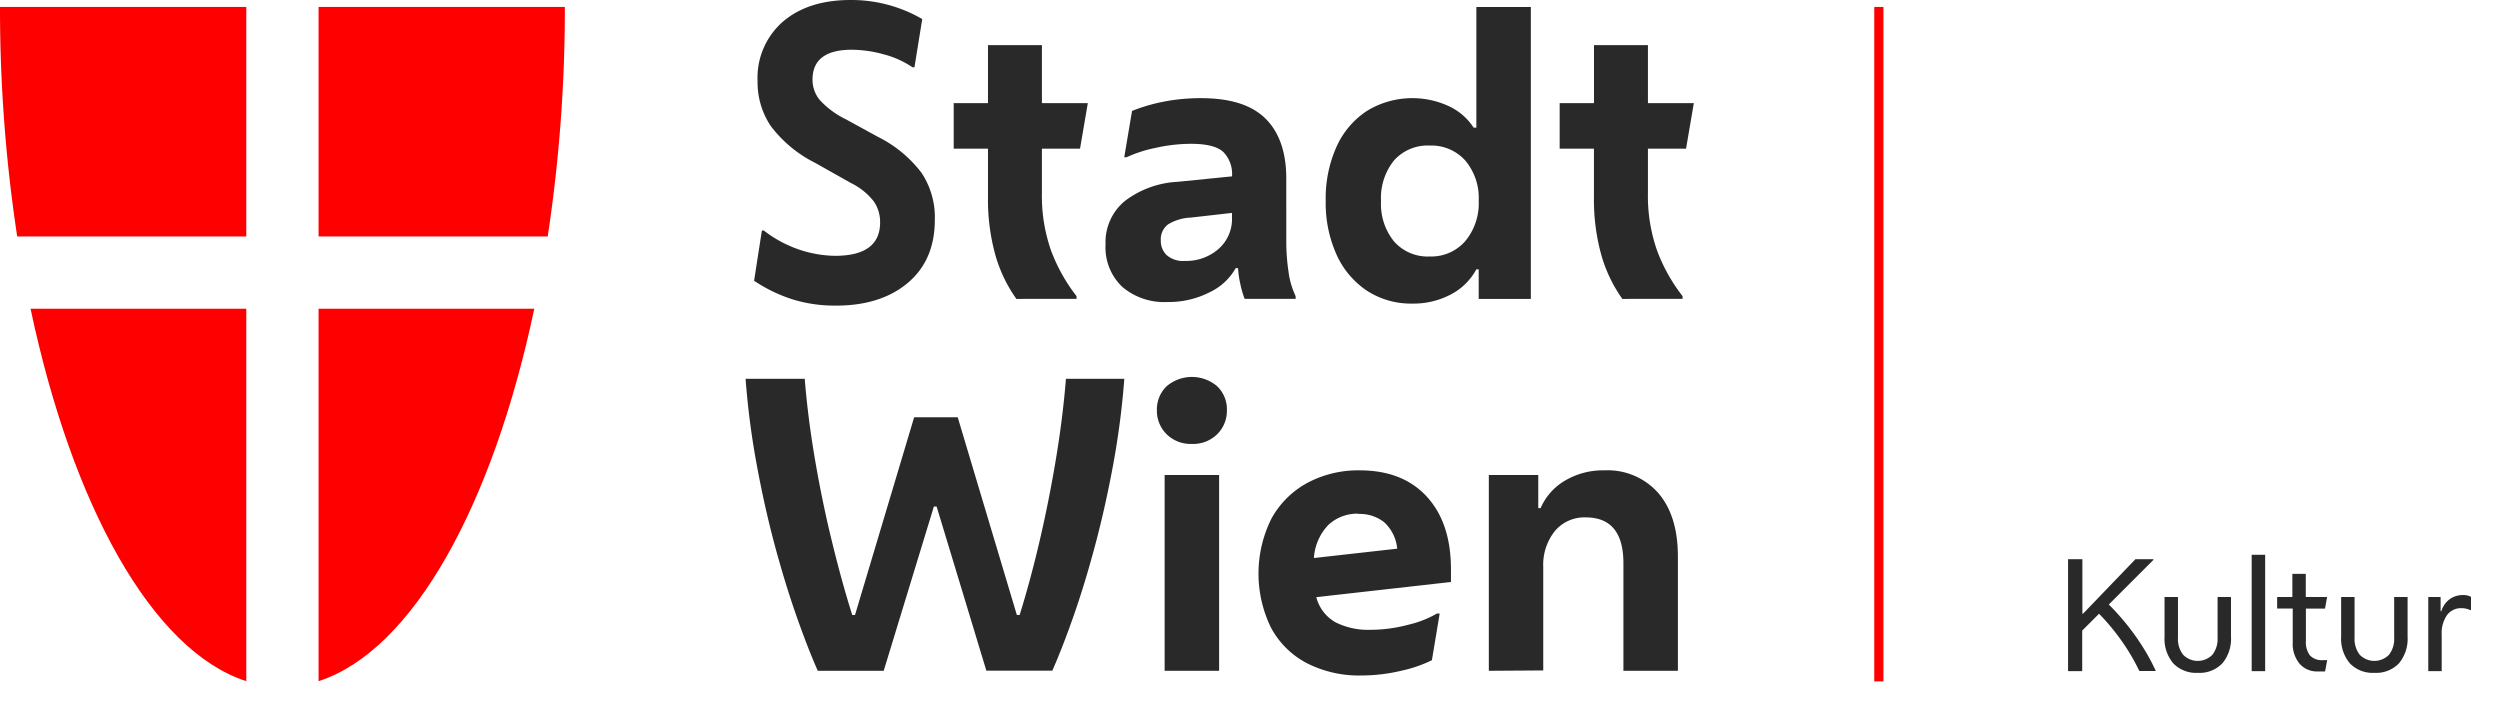 <svg xmlns="http://www.w3.org/2000/svg" viewBox="0 0 417.19 118.62"><defs><style>.cls-1{fill:red;}.cls-2{fill:#292929;}</style></defs><title>Artboard 1</title><g id="Magistratsbezeichnung"><path class="cls-1" d="M41.1,39.46V1.16H0A253.27,253.27,0,0,0,2.87,39.46Z"/><path class="cls-1" d="M41.1,51.52h-36c6.91,32.71,20.25,57.07,36,62.15Z"/><path class="cls-1" d="M53.16,39.46V1.16h41.1A253.27,253.27,0,0,1,91.4,39.46Z"/><path class="cls-1" d="M53.16,51.52h36c-6.91,32.71-20.25,57.07-36,62.15Z"/><path class="cls-2" d="M139.35,51a23.77,23.77,0,0,1-6.95-1,25.24,25.24,0,0,1-6.56-3.15l1.3-8.38h.32a20.28,20.28,0,0,0,6.2,3.28,19.56,19.56,0,0,0,5.68.94q7.53,0,7.53-5.59a6.05,6.05,0,0,0-1.07-3.51,10.9,10.9,0,0,0-3.8-3.05l-6-3.38A21,21,0,0,1,128.6,21a13.14,13.14,0,0,1-2.18-7.44,12.43,12.43,0,0,1,4.22-9.94Q134.87,0,141.95,0A23.54,23.54,0,0,1,153.9,3.18l-1.3,8.05h-.32a15.7,15.7,0,0,0-4.87-2.18,20.43,20.43,0,0,0-5.26-.75q-6.56,0-6.56,5a5.34,5.34,0,0,0,1.14,3.31,14.46,14.46,0,0,0,4.45,3.31l5.33,2.92a20.7,20.7,0,0,1,7.27,6A13.4,13.4,0,0,1,156,36.69q0,6.75-4.55,10.55T139.35,51Z"/><path class="cls-2" d="M169.61,49.88a23.86,23.86,0,0,1-3.54-7.44,34.53,34.53,0,0,1-1.2-9.51V24.81h-5.72v-7.6h5.72V7.53h9v9.68h7.66l-1.3,7.6h-6.36v7.4a27.46,27.46,0,0,0,1.53,9.61,28.58,28.58,0,0,0,4.25,7.6v.45Z"/><path class="cls-2" d="M194.81,50.4a10.79,10.79,0,0,1-7.53-2.53,9.07,9.07,0,0,1-2.79-7.08,8.9,8.9,0,0,1,3.25-7.27,15.86,15.86,0,0,1,8.77-3.18l9.09-.91v-.07a5.25,5.25,0,0,0-1.46-4Q202.67,24,198.77,24a26.91,26.91,0,0,0-5.94.68A21.76,21.76,0,0,0,188,26.24h-.39l1.3-7.73A29.24,29.24,0,0,1,194,17a32.41,32.41,0,0,1,6.43-.62q7.34,0,10.78,3.44t3.44,10V40.26a34.76,34.76,0,0,0,.36,5,13.64,13.64,0,0,0,1.2,4.16v.45h-8.51a16,16,0,0,1-.71-2.44,16.34,16.34,0,0,1-.39-2.69h-.39a9.72,9.72,0,0,1-4.29,4A15,15,0,0,1,194.81,50.4Zm-1.1-10.26a3.32,3.32,0,0,0,.94,2.4,4.15,4.15,0,0,0,3.08,1,8.17,8.17,0,0,0,5.62-2,6.64,6.64,0,0,0,2.24-5.23v-.78l-6.88.78a7.89,7.89,0,0,0-3.8,1.14A3.11,3.11,0,0,0,193.71,40.13Z"/><path class="cls-2" d="M246.76,49.88V44.94h-.39a10.17,10.17,0,0,1-4.25,4.19,13.25,13.25,0,0,1-6.4,1.53,13.47,13.47,0,0,1-7.6-2.14,14.27,14.27,0,0,1-5.07-6,20.9,20.9,0,0,1-1.82-9,21,21,0,0,1,1.79-9,14,14,0,0,1,5.07-6,14.53,14.53,0,0,1,13.67-.81,9.88,9.88,0,0,1,4.16,3.6h.45V1.17h9.09V49.88Zm-8.18-7.08a7.5,7.5,0,0,0,5.94-2.57,9.85,9.85,0,0,0,2.24-6.72,9.7,9.7,0,0,0-2.24-6.72,7.59,7.59,0,0,0-5.94-2.5,7.51,7.51,0,0,0-5.94,2.47,10,10,0,0,0-2.18,6.82,9.88,9.88,0,0,0,2.18,6.72A7.47,7.47,0,0,0,238.58,42.8Z"/><path class="cls-2" d="M270.73,49.88a23.86,23.86,0,0,1-3.54-7.44,34.52,34.52,0,0,1-1.2-9.51V24.81h-5.72v-7.6H266V7.53h9v9.68h7.66l-1.3,7.6h-6.36v7.4a27.46,27.46,0,0,0,1.53,9.61,28.58,28.58,0,0,0,4.25,7.6v.45Z"/><path class="cls-2" d="M147.47,111.94h-11q-1.62-3.64-3.51-9T129.29,91q-1.75-6.56-3.05-13.67a133.13,133.13,0,0,1-1.82-14.12h9.87q.52,6.49,1.72,13.51t2.83,13.67q1.62,6.66,3.38,12.24h.46l9.87-33h7.27l9.87,33h.46q1.75-5.58,3.31-12.24t2.73-13.67q1.17-7,1.69-13.51h9.74a133.88,133.88,0,0,1-1.82,14.12q-1.3,7.11-3.05,13.67t-3.64,11.92q-1.88,5.36-3.51,9h-11L156.3,84.53h-.46Z"/><path class="cls-2" d="M198.9,74.08a5.71,5.71,0,0,1-4.22-1.62,5.47,5.47,0,0,1-1.62-4,5.33,5.33,0,0,1,1.62-4,6.5,6.5,0,0,1,8.44,0,5.33,5.33,0,0,1,1.62,4,5.47,5.47,0,0,1-1.62,4A5.71,5.71,0,0,1,198.9,74.08Zm-4.55,37.86V79.27h9.09v32.67Z"/><path class="cls-2" d="M227.22,112.72a19.13,19.13,0,0,1-9.19-2.08,14.33,14.33,0,0,1-5.94-5.91,20.57,20.57,0,0,1,.1-18.22,15,15,0,0,1,6-5.94,18,18,0,0,1,8.7-2.08q7.21,0,11.24,4.42t4,12.21v2l-22.47,2.53a6.7,6.7,0,0,0,3.25,4.22,12.12,12.12,0,0,0,5.72,1.23,24.72,24.72,0,0,0,6.36-.84,17.51,17.51,0,0,0,4.81-1.88h.45l-1.3,7.79a21.82,21.82,0,0,1-5.07,1.75A28.58,28.58,0,0,1,227.22,112.72Zm-.52-27a7.08,7.08,0,0,0-5,1.85,8.78,8.78,0,0,0-2.44,5.55l13.9-1.56A6.84,6.84,0,0,0,231,87.16,6.5,6.5,0,0,0,226.7,85.77Z"/><path class="cls-2" d="M248.45,111.94V79.27h8.25v5.52h.39a9.87,9.87,0,0,1,4.06-4.58,12.42,12.42,0,0,1,6.59-1.72,11.26,11.26,0,0,1,9,3.8Q280,86.09,280,92.85v19.09h-9.09V94q0-7.66-6.3-7.66a6.43,6.43,0,0,0-5.13,2.27,9,9,0,0,0-1.95,6v17.27Z"/><rect class="cls-1" x="312.77" y="1.16" width="1.53" height="112.55"/><path class="cls-2" d="M345.11,112V93.32h2.39v9.08h.12l8.73-9.08h3v.12l-7.44,7.44a40.19,40.19,0,0,1,3.35,3.78,39.66,39.66,0,0,1,2.64,3.82,32.67,32.67,0,0,1,1.85,3.49H357a34.33,34.33,0,0,0-2.55-4.44,36.52,36.52,0,0,0-4.17-5.11l-2.81,2.81V112Z"/><path class="cls-2" d="M366.75,112.28a5.27,5.27,0,0,1-4.09-1.59,6.36,6.36,0,0,1-1.45-4.45V99.62h2.24v6.79a4.27,4.27,0,0,0,.87,2.86,3.42,3.42,0,0,0,4.87,0,4.27,4.27,0,0,0,.87-2.86V99.62h2.24v6.62a6.4,6.4,0,0,1-1.44,4.45A5.26,5.26,0,0,1,366.75,112.28Z"/><path class="cls-2" d="M375.75,112V92.58H378V112Z"/><path class="cls-2" d="M388,112.05h-1.27a3.82,3.82,0,0,1-3-1.31,5.18,5.18,0,0,1-1.13-3.52v-5.67H380V99.62h2.54V95.76h2.24v3.86h3.56l-.35,1.94H384.8v5.37a3.66,3.66,0,0,0,.68,2.45,2.71,2.71,0,0,0,2.15.78h.72Z"/><path class="cls-2" d="M396.22,112.28a5.27,5.27,0,0,1-4.09-1.59,6.36,6.36,0,0,1-1.45-4.45V99.62h2.24v6.79a4.27,4.27,0,0,0,.87,2.86,3.42,3.42,0,0,0,4.87,0,4.27,4.27,0,0,0,.87-2.86V99.62h2.24v6.62a6.4,6.4,0,0,1-1.44,4.45A5.26,5.26,0,0,1,396.22,112.28Z"/><path class="cls-2" d="M405.22,112V99.62h2.06V102h.12a3.86,3.86,0,0,1,1.38-2,3.73,3.73,0,0,1,2.25-.7,2.63,2.63,0,0,1,1.32.3v2.21h-.12a3.45,3.45,0,0,0-1.47-.32,2.87,2.87,0,0,0-2.42,1.17,5.26,5.26,0,0,0-.88,3.23V112Z"/></g></svg>